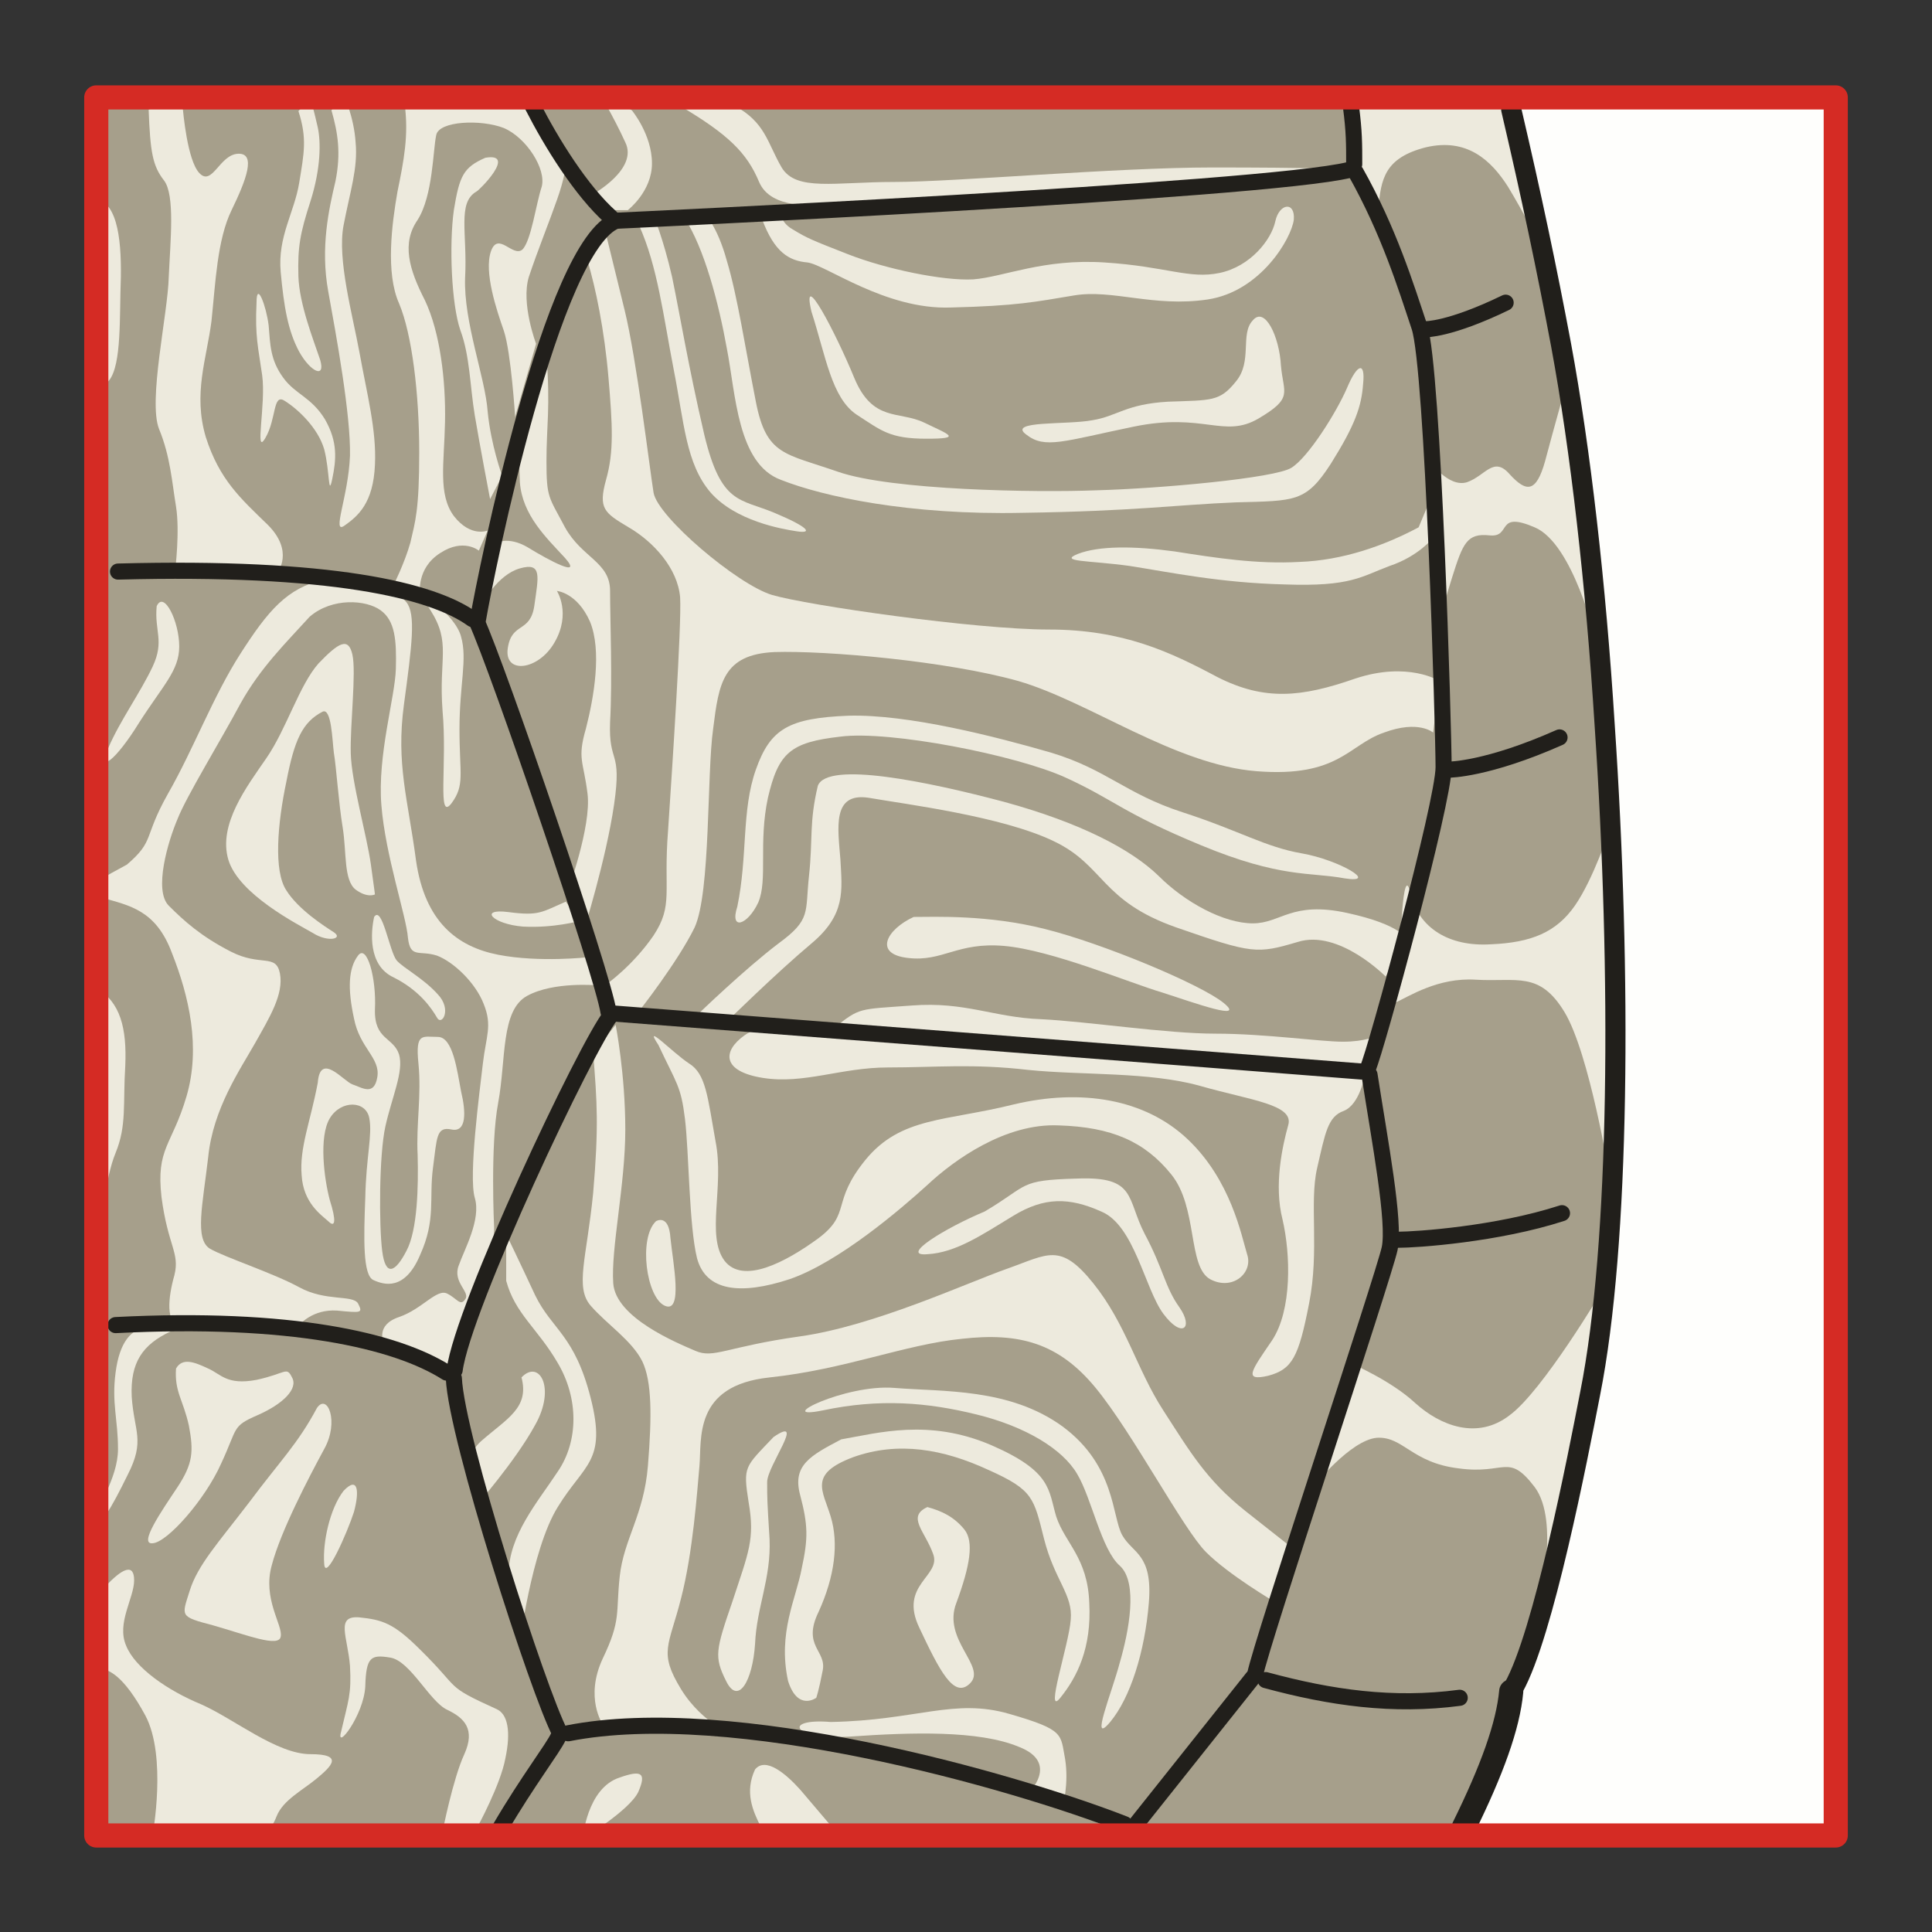 <?xml version="1.0" encoding="utf-8"?>
<!-- Generator: Adobe Illustrator 16.0.0, SVG Export Plug-In . SVG Version: 6.00 Build 0)  -->
<!DOCTYPE svg PUBLIC "-//W3C//DTD SVG 1.1//EN" "http://www.w3.org/Graphics/SVG/1.1/DTD/svg11.dtd">
<svg version="1.1" id="Ebene_1" xmlns="http://www.w3.org/2000/svg" xmlns:xlink="http://www.w3.org/1999/xlink" x="0px" y="0px"
	 width="68.029px" height="68.029px" viewBox="0 0 68.029 68.029" enable-background="new 0 0 68.029 68.029" xml:space="preserve">
<rect x="0" y="0" width="68.029" height="68.029" fill="#333333" stroke="none"/>
<rect x="-0.012" y="0" opacity="0" fill-rule="evenodd" clip-rule="evenodd" fill="#FEF4D1" width="68.056" height="68.03"/>
<rect x="3.39" y="3.43" fill-rule="evenodd" clip-rule="evenodd" fill="#FEFEFC" width="61.25" height="61.2"/>
<path fill-rule="evenodd" clip-rule="evenodd" fill="#A69F8B" d="M51.485,64.743c1.984-3.656,1.559-5.045,1.559-5.045
	s2.723-6.266,3.148-11.283c0.396-4.988,0.396-6.66,0.396-6.66s0.227-6.689,0.227-10.432c0-3.742-0.623-6.463-0.623-6.463
	s0-6.689-1.674-14.202c-0.482-2.098-0.992-4.62-1.559-7.285H3.249v61.37H51.485z"/>
<path fill-rule="evenodd" clip-rule="evenodd" fill="#EDEADD" d="M20.688,9.185c0.284,0.935,0.595,2.438,0.737,4.11
	c0.142,1.673,0.198,2.608-0.085,3.6c-0.283,1.021-0.057,1.162,0.794,1.672c0.879,0.51,1.729,1.446,1.814,2.466
	c0.057,0.992-0.283,6.066-0.425,8.22c-0.17,2.155,0.199,2.608-0.51,3.686c-0.737,1.077-1.673,1.728-1.673,1.728l0.142,1.021
	l1.021-0.086c0,0,1.361-1.728,1.957-2.947c0.567-1.248,0.425-5.415,0.652-7.002c0.199-1.587,0.34-2.608,2.155-2.693
	c1.815-0.057,6.068,0.312,8.593,1.021c2.523,0.737,5.5,2.948,8.393,3.175c2.893,0.227,3.232-0.936,4.48-1.361
	c1.221-0.454,1.73,0,1.73,0l0.227-1.814c0,0-1.105-0.709-2.977-0.085c-1.873,0.652-3.178,0.794-4.85-0.057
	c-1.645-0.878-3.318-1.672-5.928-1.672c-2.58,0-8.506-0.85-9.754-1.219c-1.219-0.369-4.027-2.75-4.168-3.6
	c-0.142-0.879-0.596-4.706-1.021-6.435s-0.709-2.892-0.709-2.892L20.688,9.185z"/>
<path fill-rule="evenodd" clip-rule="evenodd" fill="#EDEADD" d="M22.503,7.937c0.652,1.446,0.851,3.175,1.219,5.074
	c0.369,1.871,0.425,3.316,1.304,4.337c0.879,0.992,2.467,1.275,3.034,1.361c0.567,0.085,0.425-0.142-0.794-0.652
	s-1.872-0.283-2.467-2.75c-0.567-2.438-0.851-4.195-1.134-5.556c-0.312-1.361-0.652-2.154-0.652-2.154L22.503,7.937z"/>
<path fill-rule="evenodd" clip-rule="evenodd" fill="#EDEADD" d="M24.091,7.654c0.709,1.077,1.219,3.033,1.503,4.62
	c0.312,1.587,0.369,4.054,1.9,4.621c1.503,0.595,4.537,1.248,8.506,1.162c3.971-0.057,5.416-0.283,7.516-0.368
	c2.098-0.057,2.467,0,3.346-1.361c0.852-1.36,1.078-2.013,1.135-2.806c0.084-0.794-0.199-0.737-0.568,0.142
	c-0.367,0.851-1.361,2.438-1.955,2.806c-0.568,0.369-4.68,0.737-6.863,0.794c-2.154,0.085-7.231,0-9.103-0.652
	c-1.872-0.652-2.524-0.567-2.893-2.466c-0.369-1.871-0.652-3.742-1.021-4.96C25.254,7.937,24.8,7.512,24.8,7.512L24.091,7.654z"/>
<path fill-rule="evenodd" clip-rule="evenodd" fill="#EDEADD" d="M26.842,7.739c0.425,1.134,0.936,1.446,1.588,1.502
	c0.652,0.085,2.751,1.672,5.048,1.587c2.326-0.057,2.978-0.199,4.339-0.425c1.359-0.227,2.807,0.425,4.707,0.142
	c1.871-0.283,2.949-2.154,3.033-2.806c0.057-0.652-0.51-0.595-0.652,0.057c-0.141,0.652-0.879,1.587-1.957,1.814
	c-1.076,0.227-1.871-0.227-4.055-0.368c-2.154-0.142-3.545,0.51-4.622,0.595c-1.078,0.057-3.091-0.369-4.396-0.879
	c-1.304-0.51-1.446-0.567-1.957-0.878c-0.51-0.284-0.425-0.709-0.425-0.709L26.842,7.739z"/>
<path fill-rule="evenodd" clip-rule="evenodd" fill="#EDEADD" d="M28.572,10.97c0.51,1.587,0.708,3.033,1.588,3.628
	c0.879,0.567,1.163,0.85,2.467,0.85c1.276,0,0.794-0.142-0.085-0.567c-0.879-0.425-1.815,0-2.467-1.587
	C29.422,11.707,28.203,9.383,28.572,10.97L28.572,10.97z"/>
<path fill-rule="evenodd" clip-rule="evenodd" fill="#EDEADD" d="M36.143,15.307c0.652,0.51,1.305,0.227,3.771-0.283
	s3.176,0.425,4.395-0.284c1.248-0.737,0.879-0.879,0.795-1.871c-0.057-1.021-0.568-2.098-0.992-1.587
	c-0.455,0.481,0,1.445-0.596,2.154c-0.568,0.708-0.852,0.652-2.383,0.708c-1.502,0.085-1.785,0.51-2.666,0.652
	C37.588,14.968,35.434,14.797,36.143,15.307L36.143,15.307z"/>
<path fill-rule="evenodd" clip-rule="evenodd" fill="#EDEADD" d="M18.306,14.656c0,0-0.057,1.162,0,2.324
	c0.085,1.163,0.936,1.956,1.588,2.665c0.652,0.737-0.567,0.085-1.305-0.368c-0.709-0.425-1.163-0.142-1.163-0.142l-0.425,2.098
	c0,0,0.51-0.992,1.304-1.219c0.794-0.227,0.652,0.284,0.511,1.304c-0.142,0.992-0.794,0.567-0.936,1.502
	c-0.142,0.936,1.078,0.794,1.645-0.198c0.595-1.021,0.085-1.814,0.085-1.814s0.709,0.057,1.163,1.077
	c0.425,1.021,0.142,2.665-0.142,3.77c-0.312,1.077-0.085,1.134,0.057,2.296c0.142,1.162-0.709,3.458-0.709,3.458l0.567,1.388
	c0,0,0.794-2.522,1.078-4.478c0.284-1.956-0.198-1.389-0.142-2.892c0.085-1.531,0-3.6,0-4.62c0-1.021-0.993-1.163-1.588-2.24
	c-0.567-1.077-0.652-1.021-0.652-2.324c0-1.275,0.142-1.871,0-3.742C19.1,10.63,18.306,14.656,18.306,14.656L18.306,14.656z"/>
<path fill-rule="evenodd" clip-rule="evenodd" fill="#EDEADD" d="M25.963,31.919c0.369-1.786,0.142-3.374,0.652-4.819
	c0.511-1.445,1.163-1.814,3.261-1.899c2.099-0.057,5.189,0.737,7.146,1.304c1.957,0.595,2.609,1.446,4.623,2.098
	c2.012,0.652,2.891,1.219,4.195,1.446s2.752,1.077,1.504,0.879c-1.219-0.227-2.24,0-5.049-1.163
	c-2.807-1.162-3.033-1.587-4.764-2.381c-1.729-0.794-6.209-1.672-7.939-1.446c-1.758,0.199-2.183,0.567-2.552,2.154
	c-0.34,1.587,0,2.892-0.34,3.685C26.331,32.57,25.679,32.797,25.963,31.919L25.963,31.919z"/>
<path fill-rule="evenodd" clip-rule="evenodd" fill="#EDEADD" d="M29.365,36.198c0.936-0.736,0.851-0.652,2.75-0.793
	c1.872-0.143,2.892,0.424,4.537,0.482c1.674,0.084,4.424,0.51,6.154,0.51c1.729,0,3.686,0.283,4.48,0.283
	c0.793,0,1.162-0.199,1.162-0.199l-0.453,1.305L29.365,36.198z"/>
<path fill-rule="evenodd" clip-rule="evenodd" fill="#EDEADD" d="M32.173,32.287c-0.936,0.426-1.446,1.305-0.198,1.445
	c1.219,0.143,1.729-0.566,3.374-0.425c1.674,0.142,4.424,1.303,5.588,1.645c1.133,0.367,2.949,1.02,2.154,0.367
	s-4.254-2.097-6.295-2.607C34.781,32.202,32.91,32.287,32.173,32.287L32.173,32.287z"/>
<path fill-rule="evenodd" clip-rule="evenodd" fill="#EDEADD" d="M28.798,27.667c-0.312,1.304-0.17,1.871-0.312,3.175
	c-0.142,1.304,0.085,1.53-1.077,2.381c-1.163,0.879-2.808,2.466-2.808,2.466l0.993,0.283c0,0,1.758-1.729,2.978-2.75
	c1.219-1.021,1.077-1.871,1.021-2.948c-0.085-1.105-0.312-2.381,0.993-2.183c1.304,0.227,4.707,0.652,6.523,1.531
	c1.785,0.851,1.645,2.098,4.309,3.034c2.695,0.936,2.836,0.936,4.283,0.51c1.445-0.453,3.09,1.219,3.09,1.219l0.738-1.304
	c0,0-0.143-0.511-2.1-0.936c-1.955-0.425-2.324,0.368-3.316,0.368c-1.021,0-2.383-0.737-3.318-1.672
	c-0.965-0.936-2.75-1.871-5.445-2.608C32.683,27.525,29.138,26.788,28.798,27.667L28.798,27.667z"/>
<path fill-rule="evenodd" clip-rule="evenodd" fill="#EDEADD" d="M49.953,18.567c-1.221,0.652-2.666,1.163-4.197,1.219
	c-1.504,0.085-2.949-0.142-4.396-0.369c-1.445-0.198-2.664-0.198-3.402,0.085c-0.709,0.284,0.369,0.227,1.814,0.425
	c1.447,0.227,3.176,0.595,5.473,0.652c2.326,0.085,2.695-0.283,3.688-0.652c1.021-0.34,1.531-0.992,1.531-0.992l-0.143-1.247
	L49.953,18.567z"/>
<path fill-rule="evenodd" clip-rule="evenodd" fill="#EDEADD" d="M17.824,45.099c0.312,1.162,1.106,1.674,1.815,2.893
	c0.737,1.246,0.737,2.75,0,3.826c-0.709,1.078-1.73,2.24-1.73,3.629c0,1.359,0.369,2.578,0.369,2.578s0.426-3.457,1.361-4.959
	c0.936-1.531,1.73-1.588,1.163-3.828c-0.567-2.238-1.361-2.408-1.957-3.627c-0.567-1.219-1.021-2.154-1.021-2.154V45.099z"/>
<path fill-rule="evenodd" clip-rule="evenodd" fill="#EDEADD" d="M18.363,48.501c0.283,1.076-0.511,1.445-1.418,2.24
	c-0.908,0.793-0.142,2.324-0.199,2.324c-0.028,0,1.39-1.588,2.099-2.893C19.582,48.87,18.987,47.849,18.363,48.501L18.363,48.501z"
	/>
<path fill-rule="evenodd" clip-rule="evenodd" fill="#EDEADD" d="M20.886,37.077c0.142,1.758,0.199,2.607,0,4.932
	c-0.227,2.297-0.652,3.316-0.085,3.969c0.567,0.652,1.446,1.219,1.815,1.957c0.34,0.709,0.34,1.928,0.198,3.684
	c-0.142,1.73-0.851,2.58-0.992,3.885c-0.142,1.303,0.057,1.529-0.596,2.891c-0.652,1.389,0,2.324,0,2.324s2.609-0.227,3.687,0.057
	s-0.142,0-0.936-1.303c-0.794-1.305-0.425-1.504,0-3.176c0.426-1.645,0.567-3.742,0.652-4.678s-0.227-2.834,2.467-3.117
	c2.666-0.283,4.764-1.162,6.777-1.361c2.013-0.227,3.403,0.143,4.708,1.73c1.303,1.586,3.09,4.988,3.885,5.781
	c0.793,0.795,2.381,1.73,2.381,1.73l0.738-1.814c0,0-0.369-0.283-1.73-1.361c-1.389-1.105-1.957-2.098-2.893-3.543
	s-1.305-3.033-2.467-4.479s-1.588-1.021-3.035-0.51c-1.445,0.51-4.678,2.012-7.287,2.381c-2.609,0.367-3.034,0.793-3.687,0.51
	s-2.808-1.162-2.893-2.381s0.425-3.459,0.425-5.414c0-1.957-0.34-3.686-0.34-3.686L20.886,37.077z"/>
<path fill-rule="evenodd" clip-rule="evenodd" fill="#EDEADD" d="M23.183,36.794c0.652,1.389,0.794,1.445,0.936,2.607
	c0.142,1.162,0.142,3.77,0.425,4.904c0.312,1.162,1.531,1.305,3.261,0.736c1.729-0.594,3.913-2.465,4.849-3.316
	c0.936-0.879,2.75-2.182,4.623-2.098c1.871,0.057,3.033,0.568,3.969,1.73s0.568,3.23,1.361,3.684
	c0.795,0.426,1.531-0.227,1.305-0.879c-0.199-0.65-0.566-2.607-2.098-4.053c-1.504-1.418-3.744-1.785-6.125-1.219
	c-2.383,0.596-3.971,0.426-5.218,1.955c-1.22,1.504-0.482,1.871-1.645,2.75c-1.163,0.852-2.666,1.645-3.317,0.795
	c-0.652-0.879,0-2.609-0.312-4.195c-0.284-1.588-0.34-2.383-0.936-2.75C23.694,37.077,22.616,35.945,23.183,36.794L23.183,36.794z"
	/>
<path fill-rule="evenodd" clip-rule="evenodd" fill="#EDEADD" d="M23.098,43.001c-0.624,0.596-0.34,2.693,0.312,2.977
	s0.284-1.529,0.198-2.381C23.552,42.718,23.098,43.001,23.098,43.001L23.098,43.001z"/>
<path fill-rule="evenodd" clip-rule="evenodd" fill="#EDEADD" d="M26.218,36.454c-0.794,0.566-0.794,1.275,0.652,1.502
	s2.75-0.369,4.396-0.369c1.673,0,2.978-0.141,4.934,0.086c1.928,0.197,4.254,0.057,6.068,0.566c1.787,0.51,3.318,0.652,3.09,1.389
	c-0.197,0.709-0.51,2.098-0.197,3.316c0.283,1.219,0.34,3.176-0.369,4.252c-0.736,1.078-1.021,1.447-0.141,1.248
	c0.85-0.227,1.076-0.652,1.445-2.551c0.369-1.871,0-3.543,0.283-4.764c0.283-1.219,0.369-1.813,0.936-2.012
	c0.568-0.227,0.738-1.248,0.738-1.248S29.819,36.284,28.6,36.228C27.38,36.142,26.728,36.085,26.218,36.454L26.218,36.454z"/>
<path fill-rule="evenodd" clip-rule="evenodd" fill="#EDEADD" d="M34.668,42.661c1.588-0.936,1.162-1.105,3.262-1.162
	c2.098-0.084,1.729,0.709,2.381,1.957c0.652,1.219,0.709,1.869,1.219,2.578c0.512,0.738,0.086,1.105-0.566,0.227
	s-1.021-3.117-2.184-3.6c-1.135-0.51-2.014-0.51-3.09,0.143c-1.078,0.652-2.014,1.303-3.035,1.359
	C31.634,44.249,33.307,43.228,34.668,42.661L34.668,42.661z"/>
<path fill-rule="evenodd" clip-rule="evenodd" fill="#EDEADD" d="M29.252,60.634c3.034-0.057,4.339-0.852,6.295-0.283
	c1.957,0.566,1.787,0.707,1.957,1.586c0.141,0.879-0.086,1.674-0.086,1.674l-1.219-0.455c0,0,1.135-1.076-0.313-1.643
	c-1.417-0.596-3.828-0.512-5.898-0.369C27.891,61.286,27.522,60.491,29.252,60.634L29.252,60.634z"/>
<path fill-rule="evenodd" clip-rule="evenodd" fill="#EDEADD" d="M28.969,49.663c2.013-0.426,3.686-0.283,5.416,0.143
	c1.729,0.424,3.034,1.219,3.545,2.098c0.51,0.85,0.85,2.664,1.502,3.23c0.652,0.596,0.313,2.324,0,3.402
	c-0.283,1.076-1.078,2.977-0.34,2.098c0.709-0.852,1.219-2.467,1.361-4.195c0.141-1.73-0.568-1.73-0.936-2.381
	c-0.369-0.652-0.229-2.439-2.1-3.828c-1.871-1.359-4.196-1.219-5.926-1.359C29.762,48.728,27.154,50.032,28.969,49.663
	L28.969,49.663z"/>
<path fill-rule="evenodd" clip-rule="evenodd" fill="#EDEADD" d="M27.239,50.599c-1.021,1.076-1.078,1.02-0.879,2.297
	c0.227,1.303,0,1.756-0.567,3.486c-0.595,1.729-0.652,1.955-0.227,2.807c0.425,0.877,0.936,0,1.021-1.305
	c0.057-1.305,0.567-2.297,0.511-3.686c-0.085-1.359-0.085-1.445-0.085-2.012C27.011,51.618,28.401,49.806,27.239,50.599
	L27.239,50.599z"/>
<path fill-rule="evenodd" clip-rule="evenodd" fill="#EDEADD" d="M29.62,50.683c-1.077,0.568-1.729,0.908-1.446,1.957
	c0.283,1.076,0.283,1.531,0.057,2.58c-0.199,1.076-0.851,2.268-0.482,3.969c0.34,1.076,0.993,0.594,0.993,0.594
	s0.085-0.227,0.227-0.963c0.142-0.709-0.737-0.852-0.142-2.07c0.567-1.246,0.709-2.408,0.425-3.344
	c-0.283-0.936-0.794-1.502,0.794-2.098c1.588-0.566,3.176-0.283,4.764,0.453c1.589,0.709,1.589,0.992,1.956,2.438
	c0.369,1.445,1.021,1.957,0.936,2.834c-0.057,0.852-0.936,3.459-0.367,2.75c0.596-0.736,1.105-1.758,1.02-3.344
	c-0.057-1.588-0.85-2.098-1.162-3.033c-0.283-0.936-0.141-1.588-2.297-2.523C32.712,49.947,30.925,50.456,29.62,50.683L29.62,50.683
	z"/>
<path fill-rule="evenodd" clip-rule="evenodd" fill="#EDEADD" d="M32.655,53.066c-0.737,0.34-0.085,0.85,0.199,1.643
	c0.312,0.795-1.219,1.078-0.482,2.609c0.709,1.502,1.219,2.521,1.786,1.955c0.596-0.596-0.992-1.531-0.482-2.834
	c0.482-1.305,0.624-2.154,0.284-2.58C33.591,53.406,33.165,53.206,32.655,53.066L32.655,53.066z"/>
<path fill-rule="evenodd" clip-rule="evenodd" fill="#EDEADD" d="M26.586,62.306c-0.369,0.793-0.085,1.445,0.199,2.012
	c0.312,0.568,2.978,0.568,2.978,0.568s-1.078-1.275-1.588-1.871C27.664,62.448,26.955,61.853,26.586,62.306L26.586,62.306z"/>
<path fill-rule="evenodd" clip-rule="evenodd" fill="#EDEADD" d="M21.823,62.589c-1.163,0.369-1.305,2.154-1.305,2.154
	s1.645-0.992,1.957-1.645C22.758,62.448,22.616,62.306,21.823,62.589L21.823,62.589z"/>
<path fill-rule="evenodd" clip-rule="evenodd" fill="#EDEADD" d="M23.921,3.714c1.73,1.021,2.382,1.672,2.808,2.693
	c0.425,0.992,1.957,0.794,2.467,0.851c0.482,0.085,7.856-0.425,10.69-0.567c2.809-0.142,7.799-0.737,7.799-0.737
	s-1.588-0.057-4.99-0.057c-3.404,0-9.103,0.51-11.202,0.51c-2.098,0-3.459,0.34-3.97-0.51c-0.511-0.878-0.567-1.587-1.673-2.183
	C24.772,3.147,23.325,3.288,23.921,3.714L23.921,3.714z"/>
<path fill-rule="evenodd" clip-rule="evenodd" fill="#EDEADD" d="M22.248,3.884c0,0,0.709,0.85,0.709,1.871
	c0,0.992-0.851,1.644-0.851,1.644h-0.879l-0.34-0.567c0,0,1.588-0.879,1.134-1.814c-0.425-0.936-0.992-1.871-0.992-1.871
	L22.248,3.884z"/>
<path fill-rule="evenodd" clip-rule="evenodd" fill="#EDEADD" d="M11.415,20.41c-1.304,0.283-1.985,1.105-2.949,2.608
	c-0.964,1.502-1.645,3.345-2.552,4.932c-0.879,1.559-0.454,1.644-1.446,2.495c-0.652,0.368-1.815,0.878-0.879,1.162
	c0.964,0.283,1.9,0.425,2.467,1.956c0.596,1.503,1.021,3.316,0.51,5.046c-0.51,1.729-1.077,1.814-0.879,3.543
	c0.227,1.729,0.652,1.955,0.454,2.75C5.914,45.695,5.829,46.63,6.34,46.63c0.51,0,5.501,0.369,6.947,0.936s2.552,0.793,2.552,0.793
	s0.312-1.729,0.964-2.891c0.624-1.162,0.596-2.24,0.596-2.24s-0.142-2.891,0.142-4.393c0.284-1.531,0.085-3.26,1.021-3.77
	c0.936-0.512,2.467-0.369,2.467-0.369l-0.312-0.992c0,0-1.73,0.197-3.176-0.086c-1.446-0.283-2.58-1.162-2.892-3.316
	c-0.284-2.154-0.709-3.401-0.425-5.499c0.283-2.098,0.425-3.175,0.085-3.6c-0.369-0.425-0.879-0.567-0.879-0.567L11.415,20.41z
	 M10.905,21.714c-0.822,0.907-1.73,1.786-2.439,3.062c-0.68,1.275-1.9,3.26-2.211,4.054c-0.34,0.793-0.851,2.522-0.312,3.061
	c0.539,0.539,1.134,1.078,2.184,1.616c1.049,0.539,1.588,0.057,1.729,0.766c0.142,0.738-0.369,1.558-0.879,2.466
	c-0.511,0.906-1.475,2.295-1.645,3.996c-0.198,1.701-0.482,2.893,0.057,3.232c0.539,0.311,2.211,0.85,3.147,1.359
	c0.936,0.512,1.872,0.256,2.07,0.568c0.17,0.34,0.142,0.34-0.737,0.254c-0.851-0.057-1.304,0.482-1.304,0.482l2.949,0.652
	c0,0-0.312-0.623,0.539-0.908c0.822-0.283,1.333-1.02,1.702-0.82c0.34,0.17,0.454,0.453,0.624,0.197
	c0.199-0.254-0.454-0.596-0.227-1.189c0.198-0.568,0.794-1.617,0.567-2.383c-0.227-0.764,0.17-3.74,0.284-4.732
	c0.113-0.965,0.34-1.332,0.028-2.098c-0.284-0.738-1.049-1.474-1.645-1.701c-0.624-0.199-0.936,0.113-1.021-0.624
	c-0.057-0.766-0.794-2.892-0.936-4.677c-0.142-1.758,0.482-3.798,0.51-4.791c0.028-1.021-0.028-1.701-0.539-2.069
	C12.89,21.118,11.699,21.033,10.905,21.714L10.905,21.714z"/>
<path fill-rule="evenodd" clip-rule="evenodd" fill="#EDEADD" d="M15.158,21.487c0.737,1.162,0.284,1.672,0.425,3.543
	c0.17,1.871-0.198,3.912,0.312,3.26c0.482-0.652,0.284-1.021,0.284-2.608s0.284-2.466,0.057-3.26
	C16.037,21.629,14.592,20.636,15.158,21.487L15.158,21.487z"/>
<path fill-rule="evenodd" clip-rule="evenodd" fill="#EDEADD" d="M19.923,31.748c-0.851,0.369-0.936,0.51-2.014,0.369
	c-1.077-0.142-0.567,0.426,0.511,0.51c1.078,0.057,1.985-0.198,1.985-0.198L19.923,31.748z"/>
<path fill-rule="evenodd" clip-rule="evenodd" fill="#EDEADD" d="M5.517,21.345c-0.085,0.878,0.283,1.219-0.142,2.126
	c-0.425,0.907-1.163,1.927-1.56,2.863s0.255,0.454,1.078-0.879c0.851-1.332,1.418-1.842,1.418-2.693
	C6.311,21.884,5.772,20.778,5.517,21.345L5.517,21.345z"/>
<path fill-rule="evenodd" clip-rule="evenodd" fill="#EDEADD" d="M3.39,34.781c0.851,0.512,1.078,1.418,1.021,2.75
	c-0.085,1.332,0.057,2.098-0.34,3.063c-0.397,0.963-0.397,2.381-0.681,1.729s-0.113-4.395-0.142-5.188
	C3.192,36.341,2.965,35.15,3.39,34.781L3.39,34.781z"/>
<path fill-rule="evenodd" clip-rule="evenodd" fill="#EDEADD" d="M11.189,38.126c-0.255,1.361-0.652,2.297-0.567,3.26
	c0.057,0.965,0.681,1.389,0.936,1.615c0.255,0.256,0.283-0.027,0.057-0.736c-0.199-0.736-0.397-2.24,0-2.891
	c0.397-0.652,1.276-0.625,1.389,0c0.114,0.594-0.113,1.359-0.142,2.805c-0.057,1.447-0.085,2.723,0.284,2.893
	s1.106,0.396,1.645-0.879c0.567-1.248,0.312-1.984,0.454-3.063c0.142-1.076,0.114-1.473,0.652-1.359
	c0.539,0.113,0.51-0.623,0.34-1.332c-0.142-0.738-0.284-1.928-0.822-1.928c-0.539,0-0.794-0.17-0.681,0.936
	c0.113,1.133-0.085,2.125-0.028,3.23c0.028,1.078,0,2.637-0.397,3.373c-0.397,0.766-0.737,0.908-0.851,0
	c-0.114-0.879-0.114-3.373,0.113-4.393c0.227-1.021,0.652-1.928,0.482-2.523c-0.198-0.623-0.879-0.51-0.851-1.588
	c0.057-1.105-0.284-2.324-0.596-1.898c-0.34,0.453-0.369,1.162-0.142,2.21c0.199,1.049,0.936,1.389,0.822,2.068
	c-0.113,0.682-0.539,0.369-0.879,0.256C12.096,38.07,11.274,37.021,11.189,38.126L11.189,38.126z"/>
<path fill-rule="evenodd" clip-rule="evenodd" fill="#EDEADD" d="M11.359,25.059c-0.709,0.368-0.993,0.992-1.276,2.466
	c-0.312,1.474-0.454,3.146,0,3.827c0.425,0.681,1.361,1.275,1.673,1.475c0.34,0.227-0.198,0.368-0.737,0.027
	c-0.539-0.311-2.609-1.36-2.978-2.579c-0.369-1.247,0.652-2.579,1.333-3.571c0.709-1.021,1.163-2.58,1.843-3.345
	c0.709-0.737,1.049-0.935,1.191-0.312c0.142,0.624-0.085,2.495-0.057,3.486c0.028,1.021,0.567,2.892,0.709,3.912
	c0.142,1.021,0.142,1.049,0.142,1.049s-0.255,0.142-0.681-0.17c-0.425-0.34-0.312-1.304-0.454-2.183
	c-0.142-0.85-0.227-2.154-0.312-2.636C11.699,26.051,11.671,24.917,11.359,25.059L11.359,25.059z"/>
<path fill-rule="evenodd" clip-rule="evenodd" fill="#EDEADD" d="M13.174,32.287c-0.113,0.51-0.227,1.701,0.681,2.126
	c0.907,0.454,1.333,1.077,1.531,1.417c0.17,0.313,0.539-0.283,0.028-0.82c-0.511-0.568-1.191-0.908-1.446-1.191
	C13.712,33.506,13.457,31.862,13.174,32.287L13.174,32.287z"/>
<path fill-rule="evenodd" clip-rule="evenodd" fill="#EDEADD" d="M3.674,55.9c0.652-0.709,1.049-0.85,1.049-0.256
	c0,0.625-0.624,1.504-0.284,2.297c0.312,0.793,1.475,1.588,2.637,2.068c1.163,0.512,2.666,1.758,3.856,1.758
	s0.737,0.426,0.227,0.852c-0.511,0.424-1.191,0.764-1.418,1.332c-0.227,0.596-0.709,0.992-0.709,0.992l-3.658-0.34
	c0,0,0.511-2.75-0.255-4.195c-0.766-1.418-1.305-1.645-1.617-1.645C3.163,58.763,3.674,55.9,3.674,55.9L3.674,55.9z"/>
<path fill-rule="evenodd" clip-rule="evenodd" fill="#EDEADD" d="M12.011,60.974c0.255-1.105,0.369-1.305,0.312-2.324
	c-0.085-1.021-0.511-1.758,0.312-1.701c0.823,0.084,1.22,0.199,2.155,1.133c1.475,1.447,0.822,1.248,2.694,2.098
	c0.397,0.172,0.511,0.795,0.312,1.73c-0.17,0.936-0.993,2.438-0.993,2.438l-1.219,0.143c0,0,0.369-1.871,0.766-2.723
	c0.397-0.879,0-1.275-0.595-1.559c-0.624-0.283-1.305-1.729-2.014-1.842c-0.68-0.113-0.851-0.029-0.879,1.02
	C12.805,60.407,11.812,61.683,12.011,60.974L12.011,60.974z"/>
<path fill-rule="evenodd" clip-rule="evenodd" fill="#EDEADD" d="M12.096,52.497c-0.482,0.625-0.737,1.814-0.681,2.553
	c0.028,0.707,0.822-1.105,1.049-1.814C12.663,52.497,12.606,51.96,12.096,52.497L12.096,52.497z"/>
<path fill-rule="evenodd" clip-rule="evenodd" fill="#EDEADD" d="M11.16,49.577c-0.681,1.277-1.305,1.871-2.382,3.318
	c-1.106,1.445-1.815,2.211-2.098,3.117c-0.284,0.906-0.369,0.906,0.822,1.219c1.191,0.34,2.325,0.793,2.382,0.396
	c0.085-0.396-0.652-1.332-0.312-2.521c0.312-1.191,1.305-3.09,1.843-4.082C11.954,50.06,11.529,49.04,11.16,49.577L11.16,49.577z"/>
<path fill-rule="evenodd" clip-rule="evenodd" fill="#EDEADD" d="M6.198,48.189c-0.057,0.822,0.255,1.105,0.454,2.014
	c0.17,0.906,0.142,1.332-0.397,2.154c-0.567,0.85-1.39,2.041-0.879,1.984c0.511-0.029,1.843-1.531,2.411-2.807
	c0.595-1.275,0.369-1.305,1.276-1.701s1.446-0.936,1.219-1.332c-0.198-0.396-0.198-0.143-1.248,0.086
	c-1.049,0.197-1.248-0.199-1.702-0.398C6.85,47.962,6.425,47.792,6.198,48.189L6.198,48.189z"/>
<path fill-rule="evenodd" clip-rule="evenodd" fill="#EDEADD" d="M5.999,46.886c-0.964,0.453-1.418,1.076-1.361,2.295
	c0.085,1.248,0.482,1.531-0.142,2.75c-0.596,1.219-0.993,1.871-1.078,1.531c-0.057-0.369,0.737-1.389,0.737-2.438
	s-0.227-1.617-0.085-2.693c0.142-1.105,0.567-1.531,1.078-1.588C5.659,46.659,5.999,46.886,5.999,46.886L5.999,46.886z"/>
<path fill-rule="evenodd" clip-rule="evenodd" fill="#EDEADD" d="M3.504,7.031c0.737,0.312,0.794,1.842,0.737,3.26
	c-0.028,1.417,0,3.004-0.595,3.26C3.022,13.805,3.504,7.031,3.504,7.031L3.504,7.031z"/>
<path fill-rule="evenodd" clip-rule="evenodd" fill="#EDEADD" d="M5.234,3.856C5.29,5.358,5.375,5.84,5.772,6.35
	s0.227,2.126,0.17,3.402c-0.028,1.275-0.737,4.365-0.34,5.357c0.397,0.964,0.454,1.871,0.595,2.721
	c0.142,0.879-0.028,2.239-0.028,2.239l3.602,0.085c0,0,0.595-0.737-0.34-1.672c-0.964-0.936-1.702-1.587-2.184-3.09
	c-0.454-1.531,0.028-2.75,0.199-4.082c0.142-1.333,0.198-2.863,0.709-3.912c0.51-1.049,0.879-2.013,0.227-1.984
	C7.729,5.443,7.474,6.577,7.02,6.095C6.594,5.641,6.453,3.969,6.425,3.714C6.396,3.459,5.234,3.856,5.234,3.856L5.234,3.856z"/>
<path fill-rule="evenodd" clip-rule="evenodd" fill="#EDEADD" d="M10.508,3.912c0.312,0.963,0.198,1.474,0.028,2.522
	c-0.17,1.049-0.766,1.899-0.652,3.146c0.113,1.219,0.255,2.069,0.652,2.807c0.397,0.708,0.936,0.963,0.737,0.283
	c-0.227-0.68-0.737-1.956-0.766-2.948c-0.028-1.021,0.057-1.502,0.425-2.636c0.369-1.163,0.369-2.098,0.255-2.608
	c-0.114-0.51-0.255-1.021-0.255-1.021L10.508,3.912z"/>
<path fill-rule="evenodd" clip-rule="evenodd" fill="#EDEADD" d="M11.671,3.884c0.227,0.793,0.34,1.502,0.142,2.494
	c-0.227,0.964-0.539,2.325-0.255,3.884c0.283,1.559,0.794,4.337,0.766,5.783c-0.057,1.445-0.652,2.778-0.199,2.466
	c0.482-0.34,1.021-0.793,1.078-2.154c0.057-1.219-0.284-2.495-0.539-3.912c-0.255-1.389-0.794-3.317-0.567-4.507
	s0.51-2.013,0.425-2.919c-0.057-0.907-0.425-1.701-0.425-1.701L11.671,3.884z"/>
<path fill-rule="evenodd" clip-rule="evenodd" fill="#EDEADD" d="M14.251,3.685c0.142,1.077-0.028,1.956-0.255,3.062
	c-0.198,1.134-0.425,2.863,0.057,3.94c0.454,1.077,0.709,3.175,0.709,5.244c0,2.041-0.142,2.438-0.312,3.175
	c-0.198,0.709-0.595,1.502-0.595,1.502l0.936,0.312c0,0-0.142-0.907,0.709-1.446c0.822-0.539,1.361-0.085,1.361-0.085l0.312-0.708
	c0,0-0.595,0.255-1.191-0.51c-0.567-0.766-0.34-1.871-0.312-3.317c0.029-1.445-0.17-3.146-0.708-4.28
	c-0.567-1.105-0.823-2.013-0.255-2.834c0.539-0.851,0.539-2.466,0.652-2.977c0.085-0.51,1.588-0.567,2.382-0.255
	c0.794,0.34,1.503,1.445,1.333,2.069c-0.198,0.595-0.368,1.899-0.68,2.211c-0.34,0.283-0.851-0.652-1.106,0.057
	c-0.255,0.737,0.198,2.069,0.454,2.806c0.255,0.766,0.397,3.033,0.397,3.033l0.737-2.58c0,0-0.539-1.417-0.255-2.353
	c0.312-0.936,0.737-1.984,0.993-2.721c0.255-0.709,0.312-1.191,0.312-1.191L18.476,3.43L14.251,3.685z"/>
<path fill-rule="evenodd" clip-rule="evenodd" fill="#EDEADD" d="M9.033,10.658c-0.057,1.191,0.057,1.559,0.198,2.551
	c0.142,1.021-0.283,2.892,0.114,2.211c0.397-0.68,0.255-1.587,0.681-1.304c0.454,0.283,1.163,0.936,1.389,1.701
	c0.199,0.766,0.142,1.729,0.284,1.049s0.199-1.304-0.255-2.098c-0.482-0.793-1.049-0.879-1.475-1.474
	c-0.454-0.624-0.454-1.162-0.51-1.842C9.374,10.772,9.033,9.865,9.033,10.658L9.033,10.658z"/>
<path fill-rule="evenodd" clip-rule="evenodd" fill="#EDEADD" d="M17.087,5.556c-0.766,0.34-0.907,0.624-1.106,1.842
	c-0.17,1.219-0.085,3.316,0.227,4.224c0.34,0.907,0.34,1.984,0.51,3.005c0.17,1.021,0.539,2.948,0.539,2.948l0.425-0.822
	c0,0-0.397-1.077-0.511-2.268c-0.085-1.191-0.851-3.146-0.794-4.706c0.085-1.559-0.283-2.636,0.397-3.033
	C16.86,6.719,18.221,5.358,17.087,5.556L17.087,5.556z"/>
<path fill-rule="evenodd" clip-rule="evenodd" fill="#EDEADD" d="M49.301,33.506c0,0,0.084-3.288,0.367-2.041
	c0.285,1.218,1.361,1.871,2.809,1.786c1.445-0.057,2.324-0.425,2.977-1.361c0.652-0.935,1.219-2.665,1.219-2.665
	s0.143,4.961,0.143,6.35c0,1.361-0.143,3.316-0.143,3.316v2.523c0,0-0.707-4.338-1.588-5.783c-0.879-1.446-1.672-1.049-3.119-1.134
	C49.301,34.328,47.94,37.163,49.301,33.506L49.301,33.506z"/>
<path fill-rule="evenodd" clip-rule="evenodd" fill="#EDEADD" d="M55.256,13.153c0.084,1.304,0.141,4.025,0.453,5.414
	c0.283,1.361,0.482,3.969,0.482,3.969s-0.795-3.402-2.156-3.969c-1.389-0.595-0.793,0.369-1.588,0.284
	c-0.793-0.085-0.936,0.283-1.305,1.446c-0.367,1.162-0.566,2.012-0.566,2.012l-0.227-6.066c0,0,0.652,0.936,1.305,0.737
	c0.652-0.227,0.936-0.935,1.502-0.283c0.596,0.652,0.936,0.652,1.248-0.454C54.688,15.166,55.256,13.153,55.256,13.153
	L55.256,13.153z"/>
<path fill-rule="evenodd" clip-rule="evenodd" fill="#EDEADD" d="M48.535,7.37c0.084-1.077,0.227-1.814,1.672-2.183
	c1.447-0.34,2.297,0.454,2.893,1.389c0.566,0.935,1.078,1.956,1.078,1.956l-1.021-5.074l-5.699-0.34l0.084,2.721L48.535,7.37z"/>
<path fill-rule="evenodd" clip-rule="evenodd" fill="#EDEADD" d="M56.418,45.441c-0.086,1.926-0.568,3.967-0.795,5.471
	c-0.227,1.529-0.936,4.479-1.219,5.072c-0.313,0.568,0.566-2.381-0.369-3.627c-0.936-1.219-1.02-0.426-2.666-0.652
	c-1.672-0.199-1.955-1.135-2.891-1.078c-0.938,0.086-2.24,1.73-2.24,1.73l1.359-4.338c0,0,1.391,0.596,2.24,1.389
	c0.881,0.795,2.184,1.305,3.318,0.426C54.319,48.984,56.418,45.441,56.418,45.441L56.418,45.441z"/>
<path fill="none" stroke="#211F1B" stroke-width="0.709" stroke-linecap="round" stroke-linejoin="round" stroke-miterlimit="10" d="
	M53.213,3.856c0.709,3.033,1.248,5.584,1.758,8.305c0.682,3.685,1.221,8.419,1.531,13.351c0.596,8.816,0.539,18.284-0.51,23.556
	c-0.453,2.324-1.645,8.477-2.693,10.348"/>
<path fill="none" stroke="#211F1B" stroke-width="0.85" stroke-linecap="round" stroke-linejoin="round" stroke-miterlimit="10" d="
	M51.541,64.347c0.992-2.014,1.559-3.572,1.672-4.791"/>
<path fill="none" stroke="#211F1B" stroke-width="0.567" stroke-linecap="round" stroke-linejoin="round" stroke-miterlimit="10" d="
	M4.071,46.659c6.153-0.313,9.868,0.537,11.655,1.672"/>
<path fill="none" stroke="#211F1B" stroke-width="0.567" stroke-linecap="round" stroke-linejoin="round" stroke-miterlimit="10" d="
	M4.156,20.126c7.486-0.198,11.059,0.652,12.477,1.672"/>
<path fill="none" stroke="#211F1B" stroke-width="0.567" stroke-linecap="round" stroke-linejoin="round" stroke-miterlimit="10" d="
	M16.832,21.799c0.283-1.644,2.608-13.209,4.877-14.031"/>
<path fill="none" stroke="#211F1B" stroke-width="0.567" stroke-linecap="round" stroke-linejoin="round" stroke-miterlimit="10" d="
	M18.76,3.742c0.652,1.276,1.701,2.977,2.75,3.912"/>
<path fill="none" stroke="#211F1B" stroke-width="0.567" stroke-linecap="round" stroke-linejoin="round" stroke-miterlimit="10" d="
	M47.514,5.982c-2.949,0.737-25.72,1.786-25.72,1.786"/>
<path fill="none" stroke="#211F1B" stroke-width="0.567" stroke-linecap="round" stroke-linejoin="round" stroke-miterlimit="10" d="
	M16.775,21.856c0.766,1.672,4.452,12.444,4.651,13.776"/>
<path fill="none" stroke="#211F1B" stroke-width="0.567" stroke-linecap="round" stroke-linejoin="round" stroke-miterlimit="10" d="
	M16.009,48.245c0.284-2.211,4.651-11.451,5.501-12.5"/>
<path fill="none" stroke="#211F1B" stroke-width="0.567" stroke-linecap="round" stroke-linejoin="round" stroke-miterlimit="10" d="
	M51.399,59.782c-2.354,0.313-4.537,0-6.834-0.623"/>
<path fill="none" stroke="#211F1B" stroke-width="0.567" stroke-linecap="round" stroke-linejoin="round" stroke-miterlimit="10" d="
	M47.94,37.73c-2.467-0.199-26.316-2.041-26.316-2.041"/>
<path fill="none" stroke="#211F1B" stroke-width="0.567" stroke-linecap="round" stroke-linejoin="round" stroke-miterlimit="10" d="
	M39.602,64.234c-3.998-1.559-13.81-4.338-19.594-3.203"/>
<path fill="none" stroke="#211F1B" stroke-width="0.567" stroke-linecap="round" stroke-linejoin="round" stroke-miterlimit="10" d="
	M15.981,48.529c0.085,2.07,2.978,11.057,3.743,12.502"/>
<path fill="none" stroke="#211F1B" stroke-width="0.567" stroke-linecap="round" stroke-linejoin="round" stroke-miterlimit="10" d="
	M19.667,61.144c-0.198,0.426-1.078,1.559-2.042,3.203"/>
<path fill="none" stroke="#211F1B" stroke-width="0.567" stroke-linecap="round" stroke-linejoin="round" stroke-miterlimit="10" d="
	M48.223,37.843c0.369,2.381,0.906,5.188,0.709,6.123c-0.199,0.936-4.537,13.945-4.736,14.994"/>
<line fill="none" stroke="#211F1B" stroke-width="0.567" stroke-linecap="round" stroke-linejoin="round" stroke-miterlimit="10" x1="39.914" y1="64.347" x2="44.112" y2="59.073"/>
<path fill="none" stroke="#211F1B" stroke-width="0.567" stroke-linecap="round" stroke-linejoin="round" stroke-miterlimit="10" d="
	M53.016,10.658c-1.986,0.964-2.836,0.936-2.836,0.936"/>
<path fill="none" stroke="#211F1B" stroke-width="0.567" stroke-linecap="round" stroke-linejoin="round" stroke-miterlimit="10" d="
	M54.914,25.966c-2.551,1.134-3.885,1.134-3.885,1.134"/>
<path fill="none" stroke="#211F1B" stroke-width="0.567" stroke-linecap="round" stroke-linejoin="round" stroke-miterlimit="10" d="
	M55,42.718c-2.27,0.738-5.105,0.936-5.785,0.936"/>
<path fill="none" stroke="#211F1B" stroke-width="0.567" stroke-linecap="round" stroke-linejoin="round" stroke-miterlimit="10" d="
	M47.74,6.067c1.162,2.069,1.758,3.997,2.24,5.442s0.852,14.258,0.852,15.505c0,1.248-2.383,9.979-2.666,10.602"/>
<path fill="none" stroke="#211F1B" stroke-width="0.567" stroke-linecap="round" stroke-linejoin="round" stroke-miterlimit="10" d="
	M47.571,3.77c0.113,0.851,0.113,1.304,0.113,2.013"/>
<rect x="3.39" y="3.43" fill="none" stroke="#D52B24" stroke-width="0.85" stroke-linecap="round" stroke-linejoin="round" stroke-miterlimit="10" width="61.25" height="61.2"/>
</svg>
